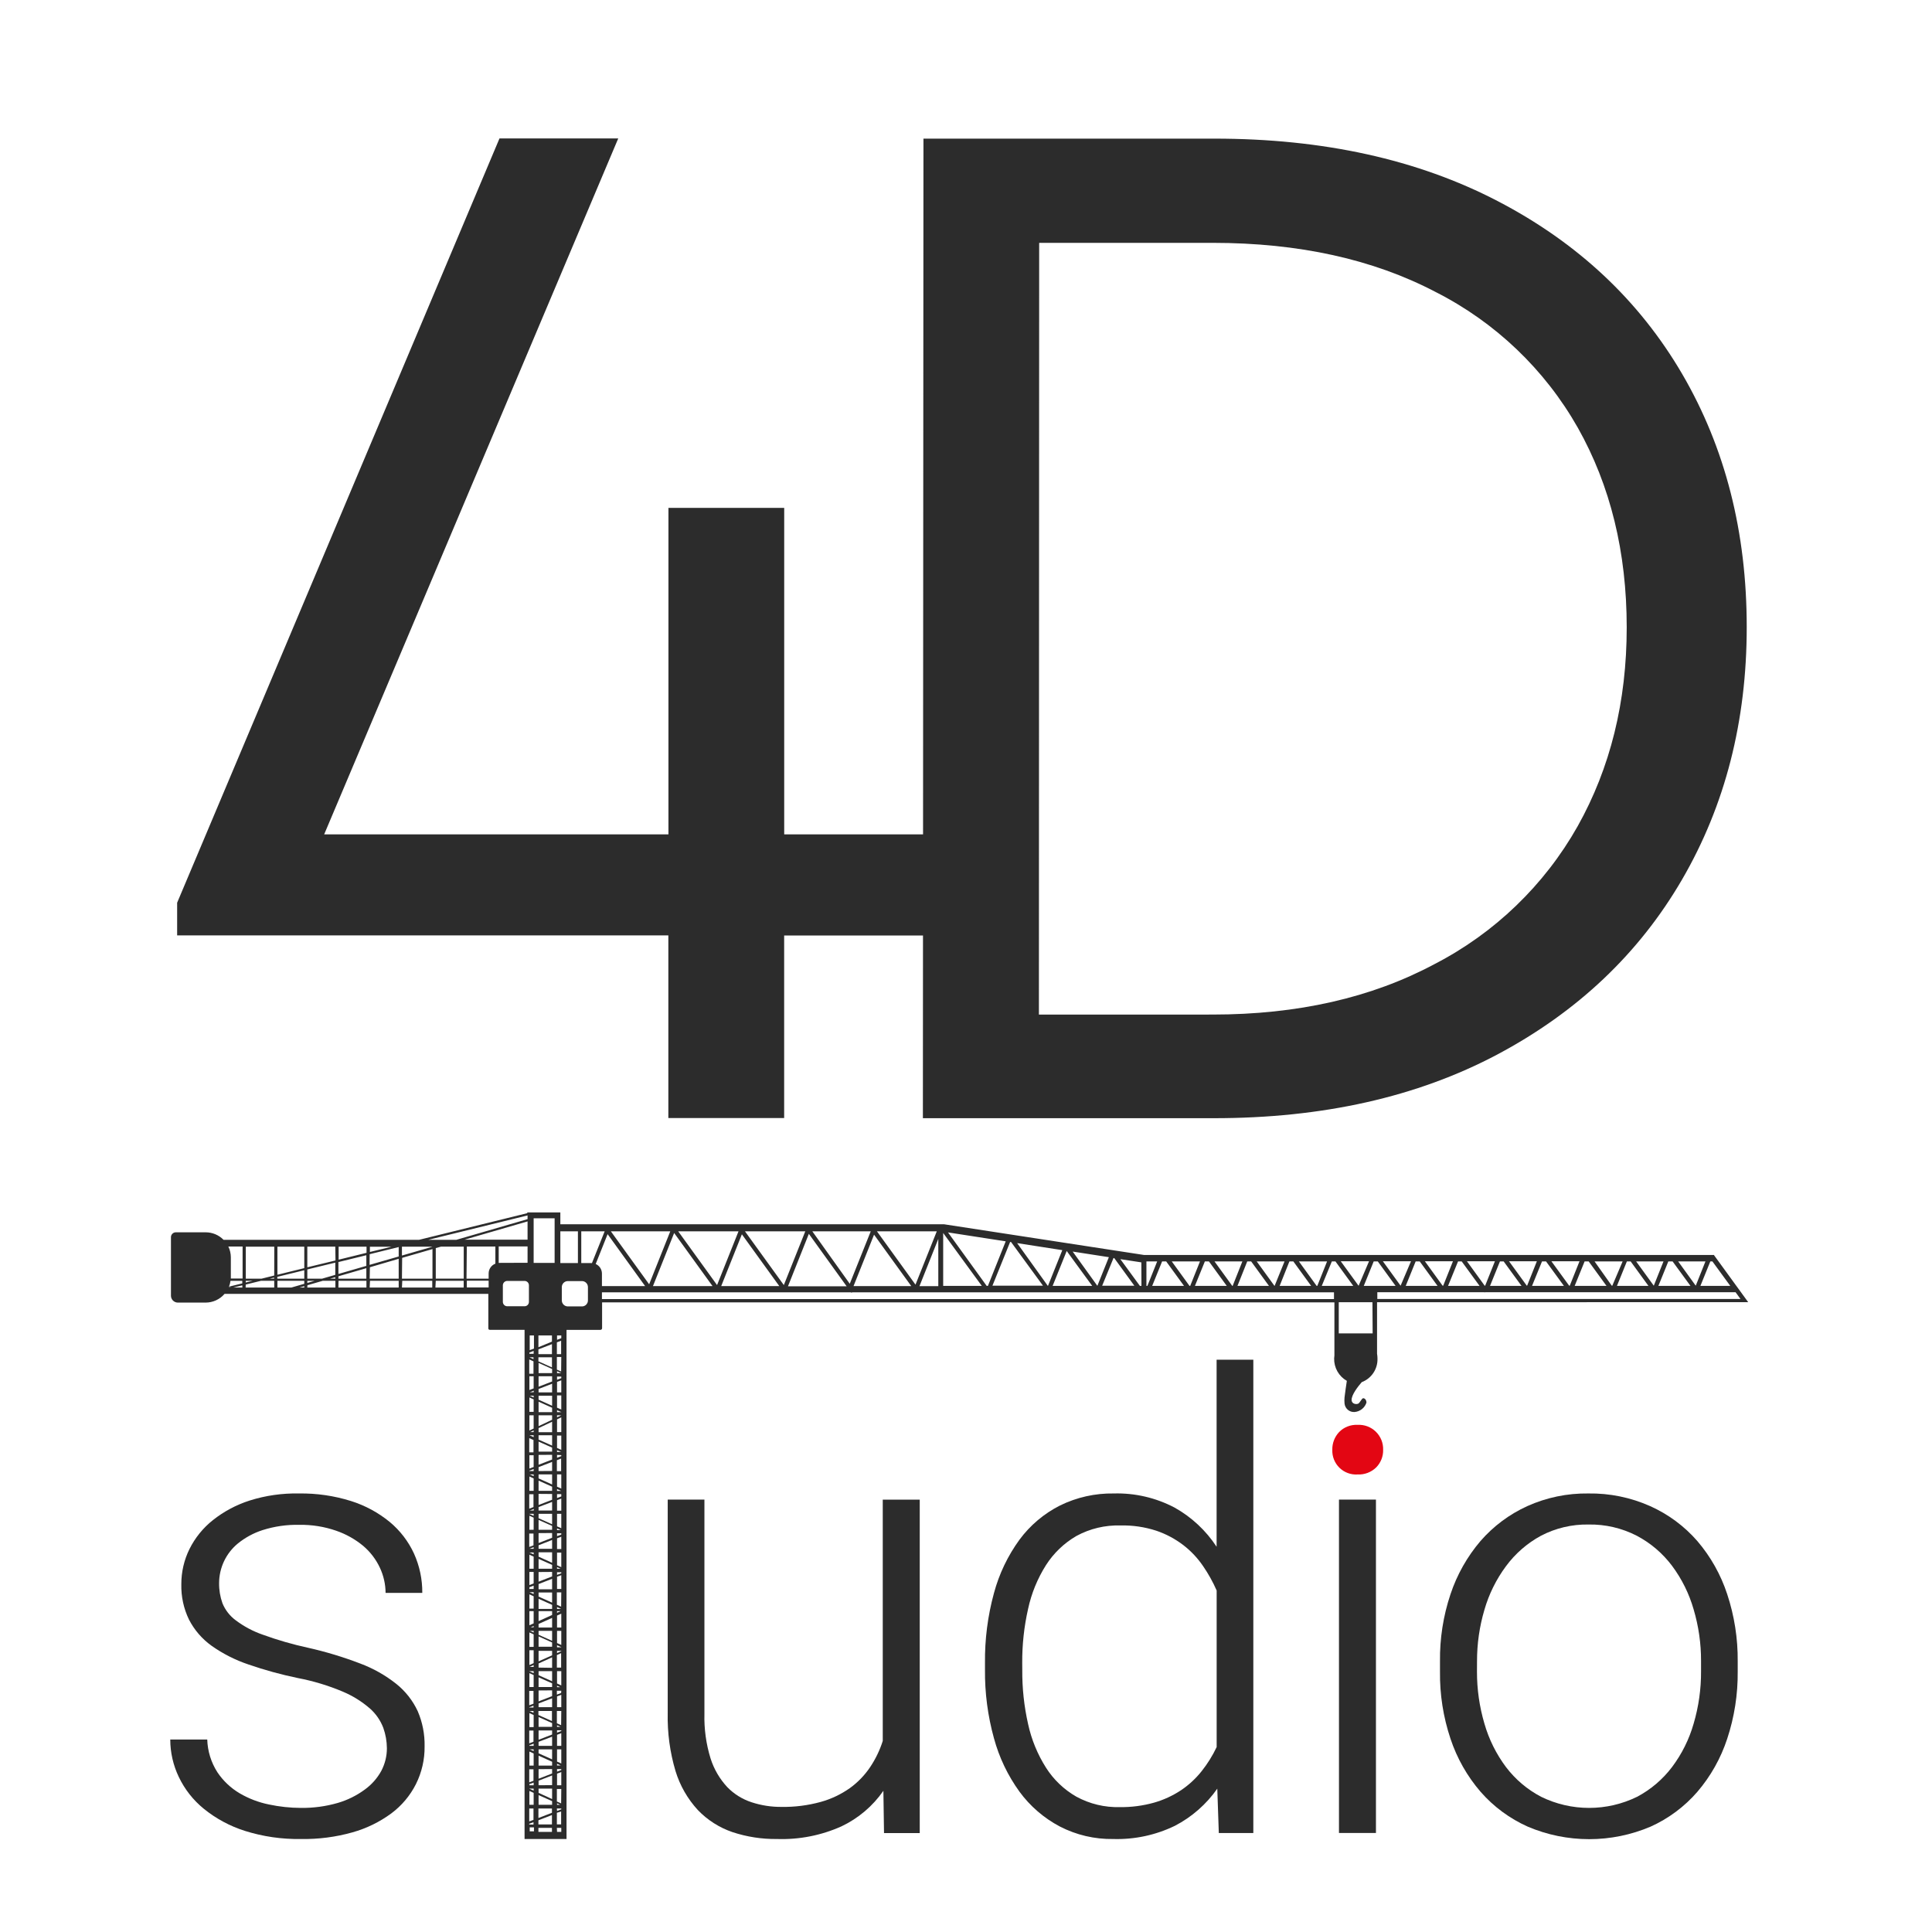 <?xml version="1.0" encoding="UTF-8"?> <svg xmlns="http://www.w3.org/2000/svg" width="196" height="196" viewBox="0 0 196 196" fill="none"> <path d="M39.25 177.36C39.246 176.657 39.123 175.959 38.888 175.296C38.605 174.546 38.145 173.876 37.547 173.343C36.727 172.628 35.798 172.048 34.796 171.624C33.322 171.001 31.786 170.535 30.214 170.236C28.514 169.885 26.838 169.425 25.197 168.857C23.87 168.411 22.616 167.775 21.472 166.968C20.505 166.277 19.717 165.365 19.173 164.308C18.631 163.19 18.365 161.958 18.396 160.716C18.391 159.48 18.674 158.259 19.221 157.151C19.789 156.01 20.601 155.007 21.6 154.214C22.712 153.334 23.974 152.661 25.324 152.229C26.945 151.718 28.638 151.476 30.337 151.511C32.122 151.485 33.901 151.743 35.605 152.277C37.041 152.728 38.378 153.45 39.542 154.405C40.587 155.274 41.425 156.365 41.995 157.598C42.564 158.855 42.853 160.22 42.841 161.599H39.117C39.112 160.714 38.914 159.841 38.537 159.04C38.139 158.191 37.564 157.438 36.85 156.832C36.034 156.155 35.102 155.632 34.099 155.289C32.901 154.874 31.641 154.673 30.374 154.693C29.112 154.664 27.853 154.844 26.649 155.225C25.727 155.52 24.868 155.986 24.116 156.598C23.528 157.086 23.054 157.697 22.727 158.388C22.401 159.08 22.23 159.834 22.227 160.599C22.218 161.297 22.333 161.991 22.568 162.648C22.847 163.331 23.307 163.925 23.898 164.366C24.733 164.997 25.661 165.492 26.649 165.835C28.153 166.382 29.693 166.827 31.257 167.165C33.055 167.569 34.821 168.103 36.541 168.762C37.866 169.256 39.105 169.957 40.213 170.837C41.134 171.576 41.873 172.518 42.373 173.588C42.861 174.717 43.101 175.939 43.075 177.169C43.091 178.496 42.79 179.807 42.197 180.995C41.606 182.167 40.75 183.185 39.697 183.969C38.511 184.842 37.177 185.493 35.759 185.89C34.058 186.37 32.296 186.597 30.528 186.566C28.6 186.598 26.68 186.32 24.84 185.741C23.325 185.261 21.914 184.501 20.679 183.501C19.601 182.625 18.732 181.52 18.136 180.266C17.569 179.081 17.274 177.785 17.273 176.472H21.025C21.061 177.654 21.417 178.803 22.057 179.798C22.639 180.666 23.408 181.394 24.308 181.926C25.233 182.469 26.242 182.854 27.293 183.065C28.357 183.291 29.441 183.407 30.528 183.411C31.788 183.426 33.043 183.258 34.253 182.91C35.236 182.625 36.162 182.169 36.988 181.564C37.691 181.062 38.272 180.407 38.686 179.649C39.057 178.943 39.251 178.158 39.25 177.36Z" fill="#2C2C2C"></path> <path d="M89.619 181.676C88.54 183.23 87.072 184.474 85.362 185.284C83.312 186.203 81.079 186.641 78.833 186.566C77.293 186.586 75.761 186.348 74.3 185.864C72.971 185.409 71.77 184.643 70.798 183.629C69.756 182.497 68.981 181.146 68.532 179.675C67.963 177.768 67.696 175.785 67.739 173.795V152.133H71.463V173.859C71.423 175.394 71.633 176.926 72.086 178.393C72.429 179.474 73.007 180.466 73.778 181.298C74.466 182.007 75.318 182.537 76.258 182.841C77.232 183.159 78.251 183.317 79.275 183.309C80.615 183.331 81.951 183.162 83.244 182.809C84.308 182.516 85.312 182.04 86.214 181.405C87.021 180.823 87.718 180.102 88.273 179.276C88.824 178.455 89.256 177.559 89.555 176.616V152.138H93.307V185.965H89.683L89.619 181.676Z" fill="#2C2C2C"></path> <path d="M99.926 168.735C99.897 166.333 100.203 163.938 100.836 161.621C101.36 159.67 102.239 157.832 103.427 156.199C104.509 154.737 105.917 153.549 107.541 152.729C109.237 151.897 111.106 151.48 112.995 151.511C115.141 151.451 117.267 151.946 119.167 152.947C120.885 153.909 122.345 155.271 123.424 156.917V137.942H127.149V185.959H123.647L123.493 181.458C122.385 183.042 120.91 184.335 119.194 185.225C117.245 186.171 115.096 186.631 112.931 186.566C111.052 186.596 109.195 186.161 107.525 185.3C105.909 184.448 104.507 183.24 103.427 181.766C102.242 180.131 101.364 178.294 100.836 176.344C100.207 174.075 99.901 171.728 99.926 169.374V168.735ZM103.709 169.39C103.693 171.246 103.891 173.097 104.3 174.908C104.641 176.476 105.256 177.973 106.115 179.329C106.886 180.544 107.942 181.552 109.19 182.267C110.546 183.007 112.073 183.374 113.617 183.331C114.784 183.346 115.947 183.193 117.071 182.879C118.048 182.601 118.976 182.174 119.822 181.612C120.614 181.078 121.32 180.425 121.913 179.675C122.509 178.923 123.018 178.106 123.429 177.238V161.355C123.05 160.49 122.591 159.664 122.056 158.886C121.506 158.075 120.831 157.356 120.056 156.757C119.225 156.121 118.296 155.625 117.305 155.289C116.134 154.908 114.907 154.728 113.676 154.757C112.118 154.71 110.576 155.077 109.206 155.821C107.954 156.546 106.894 157.56 106.115 158.779C105.254 160.14 104.639 161.643 104.3 163.217C103.891 165.022 103.691 166.868 103.704 168.719L103.709 169.39Z" fill="#2C2C2C"></path> <path d="M135.162 147.083C135.146 146.417 135.393 145.771 135.849 145.285C136.091 145.036 136.383 144.842 136.706 144.716C137.029 144.589 137.375 144.533 137.722 144.551C138.062 144.531 138.403 144.583 138.723 144.702C139.042 144.822 139.334 145.007 139.578 145.245C139.822 145.483 140.014 145.77 140.142 146.086C140.269 146.403 140.329 146.742 140.318 147.083C140.327 147.412 140.269 147.74 140.148 148.046C140.027 148.352 139.846 148.631 139.616 148.866C139.367 149.11 139.07 149.299 138.744 149.423C138.418 149.546 138.07 149.601 137.722 149.584C137.385 149.605 137.048 149.556 136.732 149.438C136.415 149.321 136.127 149.138 135.886 148.903C135.645 148.667 135.456 148.383 135.331 148.07C135.207 147.756 135.149 147.42 135.162 147.083V147.083Z" fill="#E30613"></path> <path d="M139.589 152.133H135.838V185.954H139.589V152.133Z" fill="#2C2C2C"></path> <path d="M146.086 168.544C146.057 166.23 146.417 163.927 147.151 161.733C147.809 159.755 148.842 157.923 150.194 156.337C151.506 154.829 153.126 153.62 154.946 152.793C156.891 151.919 159.003 151.482 161.135 151.511C163.292 151.478 165.431 151.915 167.403 152.793C169.238 153.613 170.872 154.822 172.192 156.337C173.546 157.92 174.577 159.753 175.225 161.733C175.951 163.929 176.311 166.231 176.289 168.544V169.576C176.311 171.891 175.952 174.194 175.225 176.392C174.577 178.371 173.546 180.202 172.192 181.783C170.884 183.292 169.262 184.498 167.44 185.316C165.473 186.152 163.357 186.582 161.22 186.582C159.082 186.582 156.967 186.152 154.999 185.316C153.166 184.498 151.532 183.293 150.21 181.783C148.847 180.204 147.808 178.372 147.151 176.392C146.416 174.196 146.056 171.892 146.086 169.576V168.544ZM149.838 169.576C149.832 171.365 150.087 173.145 150.593 174.86C151.049 176.449 151.79 177.942 152.78 179.266C153.732 180.522 154.949 181.552 156.346 182.283C157.861 183.025 159.527 183.411 161.214 183.411C162.902 183.411 164.567 183.025 166.083 182.283C167.47 181.548 168.68 180.518 169.627 179.266C170.621 177.944 171.364 176.45 171.819 174.86C172.328 173.132 172.581 171.34 172.57 169.539V168.507C172.575 166.736 172.322 164.974 171.819 163.276C171.362 161.68 170.619 160.18 169.627 158.849C168.674 157.581 167.453 156.54 166.051 155.8C164.538 155.023 162.857 154.631 161.156 154.661C159.477 154.631 157.818 155.023 156.33 155.8C154.932 156.558 153.718 157.616 152.775 158.897C151.79 160.227 151.051 161.722 150.593 163.313C150.09 165.011 149.838 166.773 149.843 168.544L149.838 169.576Z" fill="#2C2C2C"></path> <path d="M176.821 132.104H177.353L173.894 127.347V127.315H116.054L95.786 124.203H56.846V123H53.494V123.074L42.517 125.778H22.68C22.443 125.537 22.16 125.346 21.849 125.215C21.537 125.084 21.203 125.017 20.865 125.017H17.837C17.706 125.017 17.58 125.069 17.488 125.162C17.395 125.254 17.343 125.38 17.343 125.512V131.445C17.343 131.63 17.416 131.808 17.546 131.939C17.677 132.071 17.854 132.146 18.04 132.147H20.865C21.229 132.146 21.589 132.067 21.919 131.914C22.25 131.762 22.544 131.54 22.781 131.264H49.541V134.776C49.542 134.811 49.557 134.845 49.583 134.87C49.609 134.895 49.643 134.909 49.679 134.909H53.217V186.566H57.474V186.528V134.914H60.912C60.934 134.914 60.957 134.909 60.978 134.9C60.999 134.892 61.018 134.879 61.034 134.862C61.05 134.846 61.062 134.826 61.071 134.805C61.079 134.784 61.083 134.761 61.082 134.738V132.126H135.375V135.286V137.516C135.361 137.613 135.352 137.711 135.348 137.809C135.337 138.269 135.45 138.724 135.677 139.126C135.904 139.527 136.235 139.859 136.636 140.086C136.583 140.448 136.439 141.4 136.402 141.767C136.383 141.971 136.383 142.176 136.402 142.379C136.425 142.629 136.545 142.859 136.736 143.022C136.927 143.184 137.174 143.265 137.424 143.247C137.695 143.224 137.954 143.121 138.168 142.952C138.382 142.782 138.541 142.554 138.626 142.294C138.626 141.975 138.392 141.81 138.264 141.858C138.137 141.906 137.961 142.294 137.807 142.39C137.652 142.486 137.147 142.47 137.12 142.05C137.088 141.517 137.775 140.65 138.147 140.219C138.631 140.036 139.045 139.706 139.331 139.276C139.617 138.845 139.762 138.336 139.744 137.819C139.743 137.657 139.729 137.495 139.701 137.335V135.27V132.11L176.821 132.104ZM59.996 128.135H58.969V124.916H61.343L60.05 128.146L59.996 128.135ZM116.304 130.45V127.97H117.395L116.405 130.45H116.304ZM115.799 130.45H115.639L113.66 127.741L115.788 128.066L115.799 130.45ZM111.329 130.45L108.823 126.97L112.494 127.539L111.334 130.428L111.329 130.45ZM106.301 130.45L103.188 126.113L107.769 126.826L106.317 130.45H106.301ZM100.096 130.45L96.174 125.027L102.028 125.932L100.224 130.45H100.096ZM68.393 125.086L72.283 130.471H66.243L68.393 125.086ZM65.855 130.29L61.971 124.916H67.999L65.855 130.29ZM68.803 124.916H74.922L72.746 130.37L68.803 124.916ZM75.263 125.219L79.057 130.471H73.166L75.263 125.219ZM75.577 124.916H81.696L79.519 130.37L75.577 124.916ZM82.058 125.171L85.889 130.492H79.94L82.058 125.171ZM82.409 124.916H88.337L86.208 130.237L82.409 124.916ZM86.591 130.471L88.672 125.256L92.445 130.471H86.591ZM88.965 124.916H95.036L92.876 130.327L88.965 124.916ZM95.19 125.687V130.476H93.28L95.19 125.687ZM95.685 125.086L99.601 130.45H95.685V125.086ZM102.475 126.001H102.571L105.811 130.434H100.682L102.475 126.001ZM108.216 126.911L110.802 130.45H106.79L108.216 126.911ZM112.963 127.629H113.037L115.08 130.439H111.813L112.963 127.629ZM117.895 127.97H118.31L120.114 130.45H116.89L117.895 127.97ZM120.673 130.45L118.874 127.97H121.737L120.747 130.45H120.673ZM122.232 127.97H122.647L124.451 130.45H121.226L122.232 127.97ZM125.01 130.45L123.211 127.97H126.037L125.052 130.45H125.01ZM126.531 127.97H126.93L128.734 130.45H125.542L126.531 127.97ZM129.293 130.45L127.494 127.97H130.315L129.309 130.45H129.293ZM130.81 127.97H131.209L133.012 130.45H129.82L130.81 127.97ZM133.571 130.45L131.773 127.97H134.63L133.64 130.45H133.571ZM135.114 127.97H135.481L137.285 130.45H134.093L135.114 127.97ZM139.776 127.97L141.579 130.45H138.355L139.361 127.97H139.776ZM144.032 127.97L145.836 130.45H142.612L143.617 127.97H144.032ZM148.289 127.97L150.098 130.45H146.906L147.917 127.97H148.289ZM152.546 127.97L154.355 130.45H151.163L152.168 127.97H152.546ZM156.846 127.97L158.655 130.45H155.425L156.436 127.97H156.846ZM161.172 127.97L162.976 130.45H159.751L160.757 127.97H161.172ZM165.429 127.97L167.232 130.45H164.04L165.045 127.97H165.429ZM169.685 127.97L171.495 130.45H168.243L169.249 127.97H169.685ZM173.724 127.97L175.533 130.45H172.506L173.511 127.97H173.724ZM172.032 130.434L170.249 127.97H173.016L172.032 130.434ZM167.775 130.434L165.987 127.97H168.76L167.775 130.434ZM163.566 130.434H163.513L161.768 127.97H164.614L163.566 130.434ZM159.251 130.434H159.192L157.388 127.954H160.24L159.251 130.434ZM154.925 130.434H154.893L153.089 127.954H155.914L154.925 130.434ZM150.668 130.434H150.62L148.821 127.954H151.658L150.668 130.434ZM146.411 130.434H146.352L144.554 127.954H147.401L146.411 130.434ZM142.09 130.434L140.292 127.954H143.144L142.09 130.434ZM137.833 130.434H137.823L136.019 127.954H138.887L137.833 130.434ZM139.728 131.78V131.093H150.593V131.12L150.668 131.093H154.845H154.882H167.78H167.844H176.071L176.571 131.78H139.728ZM58.629 124.916V128.135H56.846V124.916H58.629ZM53.707 137.213L54.138 137.048V137.34H53.707V137.213ZM56.942 147.621V147.722L56.511 147.887V147.599L56.942 147.621ZM56.511 147.301V147.121L56.921 147.301H56.511ZM56.942 147.089L56.511 146.892V145.636H56.942V147.089ZM56.942 139.815L56.511 139.98V139.65H56.942V139.815ZM56.942 140.033V141.257H56.511V140.192L56.942 140.033ZM56.011 141.257H54.638V140.911L56.011 140.379V141.257ZM53.707 143.582H54.138V144.923L53.707 145.125V143.582ZM54.638 143.582H56.011V144.034L54.638 144.683V143.582ZM56.511 143.582H56.942L56.511 143.784V143.582ZM56.942 143.263H56.511V143.061L56.942 143.252V143.263ZM56.011 143.263H54.638V142.198L56.011 142.816V143.263ZM54.638 141.996V141.597H56.011V142.614L54.638 141.996ZM54.138 141.773L53.744 141.597H54.138V141.773ZM54.138 141.241H53.749L54.154 141.086L54.138 141.241ZM53.707 141.773L54.138 141.964V143.231H53.707V141.773ZM54.138 145.114V145.285H53.781L54.138 145.114ZM54.638 144.88L56.011 144.231V145.295H54.638V144.88ZM56.511 143.992L56.942 143.789V145.285H56.511V143.992ZM56.511 142.805V141.565H56.942V142.997L56.511 142.805ZM56.511 139.299V139.107L56.937 139.299H56.511ZM56.011 139.299H54.638V138.266L56.011 138.883V139.299ZM56.011 139.618V140.15L54.638 140.682V139.618H56.011ZM54.138 140.852L53.707 141.017V139.618H54.138V140.852ZM53.707 145.604H54.138V145.796L53.707 145.604ZM54.638 145.604H56.011V146.658L54.638 146.046V145.604ZM56.011 146.86V147.269H54.638V146.248L56.011 146.86ZM56.011 147.589V148.068L54.638 148.6V147.599L56.011 147.589ZM56.942 161.2H56.511V159.96L56.942 159.801V161.2ZM56.942 170.986L56.511 170.789V169.538H56.942V170.986ZM56.836 171.161H56.511V171.018L56.836 171.161ZM56.011 170.565L54.638 169.948V169.538H56.011V170.565ZM56.011 159.146H54.638V158.146L56.011 158.758V159.146ZM56.511 158.987L56.878 159.146H56.511V158.987ZM56.011 159.471V159.928L54.638 160.46V159.481L56.011 159.471ZM54.638 157.922V157.481H56.011V158.545L54.638 157.922ZM54.138 157.694L53.707 157.502H54.138V157.694ZM53.707 157.725L54.138 157.917V159.146H53.707V157.725ZM53.707 159.471H54.138V160.641L53.707 160.806V159.471ZM53.707 161.2V161.025L54.138 160.86V161.2H53.707ZM54.138 161.525V161.716L53.712 161.525H54.138ZM53.707 161.748L54.138 161.94V163.19H53.707V161.748ZM56.942 166.878L56.511 166.686V165.452H56.942V166.878ZM56.942 167.117H56.511V166.91L56.942 167.101V167.117ZM56.942 165.111H56.511V163.898L56.942 163.706V165.111ZM56.011 165.111H54.638V164.749L56.011 164.132V165.111ZM54.638 165.452H56.011V166.463L54.638 165.845V165.452ZM54.138 165.622L53.76 165.452H54.138V165.622ZM54.138 165.09H53.835L54.138 164.951V165.09ZM53.707 168.916V167.415H54.138V168.724L53.707 168.916ZM54.138 168.916V169.107H53.718L54.138 168.916ZM53.707 167.075V165.611L54.138 165.803V167.075H53.707ZM54.638 166.01L56.011 166.628V167.059H54.638V166.01ZM56.511 163.616V163.446H56.889L56.511 163.616ZM56.011 163.839L54.638 164.462V163.446H56.011V163.839ZM54.138 164.691L53.707 164.882V163.446H54.138V164.691ZM53.707 169.538H54.138V169.746L53.707 169.554V169.538ZM54.638 169.176V168.756L56.011 168.133V169.198L54.638 169.176ZM54.638 168.543V167.479H56.011V167.931L54.638 168.543ZM56.511 167.479H56.942V167.511L56.511 167.702V167.479ZM56.511 163.222V163.036L56.921 163.222H56.511ZM56.011 163.222H54.638V162.195L56.011 162.812V163.222ZM54.638 161.972V161.557H56.011V162.589L54.638 161.972ZM54.638 161.232V160.7L56.011 160.168V161.232H54.638ZM56.511 159.769V159.503H56.942V159.609L56.511 159.769ZM56.511 158.795V157.513H56.942V158.987L56.511 158.795ZM53.707 153.575H54.138V153.783L53.707 153.591V153.575ZM54.638 153.575H56.011V154.639L54.638 154.022V153.575ZM56.511 153.575H56.942V155.038L56.511 154.847V153.575ZM56.942 151.58V151.814L56.511 151.973V151.58H56.942ZM56.511 151.26V151.063L56.942 151.255H56.511V151.26ZM56.942 152.032V153.256H56.511V152.191L56.942 152.032ZM56.889 155.225H56.511V155.054L56.889 155.225ZM56.942 155.549V155.682L56.511 155.842V155.549H56.942ZM56.942 155.9V157.151H56.511V156.06L56.942 155.9ZM56.942 151.016L56.511 150.824V149.579H56.942V151.016ZM56.011 150.6L54.638 149.983V149.579H56.011V150.6ZM53.707 149.196L54.138 149.031V149.238H53.707V149.196ZM54.138 149.579V149.76L53.739 149.579H54.138ZM54.638 149.238V148.839L56.011 148.307V149.228L54.638 149.238ZM54.138 148.823L53.707 148.983V147.631H54.138V148.823ZM53.707 149.792L54.138 149.983V151.244H53.707V149.792ZM54.638 150.207L56.011 150.824V151.244H54.638V150.207ZM56.011 151.564V152.149L54.638 152.681V151.553L56.011 151.564ZM56.011 152.367V153.24H54.638V152.889L56.011 152.367ZM54.138 153.24H53.749L54.164 153.08L54.138 153.24ZM53.707 153.772L54.138 153.963V155.198H53.707V153.772ZM54.638 154.192L56.011 154.804V155.198H54.638V154.192ZM56.011 155.523V156.007L54.638 156.539V155.533L56.011 155.523ZM56.011 156.225V157.124H54.638V156.768L56.011 156.225ZM54.138 157.124H53.707L54.138 156.959V157.124ZM53.707 169.74L54.138 169.932V171.145H53.707V169.74ZM54.638 170.161L56.011 170.773V171.145H54.638V170.161ZM56.011 171.486V172.071L54.638 172.603V171.496L56.011 171.486ZM56.011 172.289V173.189H54.638V172.811L56.011 172.289ZM56.942 173.189H56.511V172.098L56.942 171.933V173.189ZM56.942 181.112H56.511V179.936L56.942 179.771V181.112ZM56.011 183.096H54.638V182.112L56.011 182.724V183.096ZM56.511 182.947L56.841 183.096H56.511V182.947ZM53.707 181.452H54.138V181.66L53.707 181.468V181.452ZM53.707 181.112V181L54.138 180.84V181.112H53.707ZM53.707 181.692L54.138 181.883V183.096H53.707V181.692ZM54.638 181.883V181.452H56.011V182.516L54.638 181.883ZM54.638 181.112V180.649L56.011 180.117V181.101L54.638 181.112ZM56.942 178.903L56.511 178.712V177.472H56.942V178.903ZM56.889 179.106H56.511V178.935L56.889 179.106ZM54.638 177.472H56.011V178.488L54.638 177.871V177.472ZM54.138 177.648L53.744 177.472H54.138V177.648ZM56.942 177.115H56.511V175.993L56.942 175.828V177.115ZM56.942 175.61L56.511 175.775V175.54H56.942V175.61ZM56.011 175.966L54.638 176.498V175.551H56.011V175.966ZM56.011 176.184V177.115H54.638V176.706L56.011 176.184ZM54.138 177.115H53.707V177.057L54.138 176.897V177.115ZM53.707 177.695L54.138 177.887V179.116H53.707V177.695ZM54.638 178.111L56.011 178.728V179.116H54.638V178.111ZM56.011 179.473V179.92L54.638 180.452V179.478L56.011 179.473ZM56.511 179.733V179.473H56.942V179.569L56.511 179.733ZM56.511 175.189V175.03L56.873 175.189H56.511ZM56.011 175.189H54.638V174.189L56.011 174.806V175.189ZM53.707 173.795L54.138 173.987V175.211H53.707V173.795ZM53.707 173.577H54.122V173.763L53.707 173.577ZM54.622 173.987V173.577H55.995V174.604L54.622 173.987ZM54.122 173.226H53.691V173.199L54.122 173.04V173.226ZM53.691 175.562H54.122V176.7L53.691 176.86V175.562ZM53.691 179.494H54.122V180.659L53.691 180.819V179.494ZM53.691 183.474H54.122V184.624L53.691 184.783V183.474ZM54.622 183.474H55.995V183.905L54.622 184.437V183.474ZM56.495 183.474H56.942V183.554L56.511 183.719L56.495 183.474ZM56.926 183.772V185.081H56.495V183.905L56.926 183.772ZM56.926 182.953L56.495 182.761V181.489H56.942L56.926 182.953ZM56.926 175.019L56.495 174.827V173.577H56.942L56.926 175.019ZM56.926 171.752L56.495 171.917V171.523H56.942L56.926 171.752ZM56.926 169.176H56.495V167.905L56.926 167.708V169.176ZM56.926 162.993L56.495 162.802V161.546H56.942L56.926 162.993ZM56.926 149.249H56.495V148.137L56.926 147.972V149.249ZM56.926 139.139L56.495 138.947V137.665H56.942L56.926 139.139ZM55.995 138.724L54.622 138.107V137.697H55.995V138.724ZM54.122 137.883L53.712 137.697H54.122V137.883ZM53.691 137.915L54.122 138.107V139.362H53.691V137.915ZM53.691 145.897L54.122 146.088V147.339H53.691V145.897ZM53.691 151.59H54.122V152.889L53.691 153.054V151.59ZM53.691 155.576H54.122V156.773L53.691 156.938V155.576ZM53.691 171.539H54.122V172.837L53.691 172.997V171.539ZM53.691 185.017L54.122 184.858V185.097H53.691V185.017ZM54.622 184.666L55.995 184.134V185.086H54.622V184.666ZM55.995 185.438V185.842H54.622V185.438H55.995ZM56.495 185.438H56.942V185.842H56.511L56.495 185.438ZM56.926 137.378H56.495V136.18L56.926 136.015V137.378ZM55.995 137.378H54.622V136.893L55.995 136.361V137.378ZM54.622 136.675V135.483H55.995V136.106L54.622 136.675ZM23.382 129.939H24.579V130.199L23.233 130.529C23.308 130.34 23.358 130.141 23.382 129.939ZM43.852 126.485L40.777 127.374V126.475H43.852V126.485ZM31.177 129.721V128.784L34.014 128.092V129.332L32.673 129.721H31.177ZM31.922 129.939L31.177 130.152V129.939H31.922ZM28.134 129.534L30.869 128.864V129.721H28.134V129.534ZM27.809 129.721H27.367L27.809 129.614V129.721ZM37.164 128.422L34.333 129.242V128.034L37.164 127.342V128.422ZM37.504 127.236L40.447 126.512V127.47L37.494 128.321L37.504 127.236ZM34.014 129.572V129.721H33.481L34.014 129.572ZM34.333 129.476L37.164 128.656V129.721H34.333V129.476ZM37.526 128.561L40.447 127.704V129.721H37.504L37.526 128.561ZM40.798 127.608L43.874 126.719V129.721H40.777L40.798 127.608ZM37.526 127.012V126.48H39.718L37.526 127.012ZM37.185 127.097L34.354 127.794V126.475H37.185V127.097ZM34.035 127.874L31.177 128.566V126.469H34.014L34.035 127.874ZM30.869 128.651L28.144 129.321V126.475H30.869V128.651ZM27.82 129.401L26.532 129.721H24.936V126.475H27.825L27.82 129.401ZM25.649 129.933L24.93 130.109V129.933H25.649ZM24.93 130.316L26.489 129.933H27.82V130.62H24.92L24.93 130.316ZM24.59 130.62H23.669L24.579 130.396L24.59 130.62ZM28.144 130.62V129.933H30.869V130.242L29.56 130.62H28.144ZM30.869 130.481V130.62H30.379L30.869 130.481ZM31.188 130.386L32.752 129.933H34.024V130.62H31.177L31.188 130.386ZM34.343 129.933H37.174V130.62H34.333L34.343 129.933ZM37.536 129.933H40.447V130.62H37.504L37.536 129.933ZM40.809 129.933H43.852V130.62H40.777L40.809 129.933ZM44.209 129.933H47.04V130.62H44.172L44.209 129.933ZM44.209 129.715V126.618L44.741 126.469H47.045V129.715H44.209ZM50.647 128.119H50.594V126.448H53.521V128.108L50.647 128.119ZM53.521 125.762H47.135L53.521 123.91V125.762ZM47.359 126.459H50.254V128.199C50.053 128.276 49.882 128.412 49.76 128.588C49.638 128.765 49.573 128.974 49.572 129.188V129.721H47.327L47.359 126.459ZM56.266 128.119H54.138V123.596H56.266V128.119ZM53.521 123.303V123.681L46.3 125.778H43.453L53.521 123.303ZM24.611 126.459V129.705H23.419C23.422 129.662 23.422 129.619 23.419 129.577V127.555C23.418 127.175 23.331 126.8 23.164 126.459H24.611ZM23.244 130.577L23.43 130.609H23.228L23.244 130.577ZM47.359 130.609V129.923H49.572V130.609H47.359ZM51.461 132.519C51.344 132.519 51.231 132.473 51.147 132.39C51.064 132.308 51.016 132.195 51.014 132.078V130.391C51.016 130.273 51.064 130.161 51.147 130.078C51.231 129.996 51.344 129.949 51.461 129.949H53.217C53.334 129.949 53.447 129.996 53.53 130.079C53.612 130.162 53.659 130.274 53.659 130.391V132.078C53.659 132.195 53.612 132.307 53.53 132.39C53.447 132.473 53.334 132.519 53.217 132.519H51.461ZM54.17 135.478V136.814L53.739 136.973V135.483L54.17 135.478ZM53.739 185.384H54.17V185.789H53.739V185.384ZM56.942 135.76L56.511 135.925V135.483H56.942V135.76ZM59.645 131.923C59.646 132.004 59.631 132.083 59.601 132.157C59.571 132.231 59.526 132.299 59.469 132.356C59.413 132.413 59.346 132.458 59.272 132.489C59.198 132.52 59.119 132.535 59.039 132.535H57.607C57.445 132.535 57.289 132.471 57.175 132.356C57.06 132.241 56.995 132.086 56.995 131.923V130.572C56.997 130.411 57.062 130.256 57.176 130.143C57.291 130.029 57.446 129.965 57.607 129.965H59.039C59.118 129.965 59.197 129.981 59.271 130.011C59.344 130.042 59.411 130.087 59.468 130.143C59.524 130.199 59.569 130.266 59.599 130.34C59.63 130.413 59.645 130.492 59.645 130.572V131.923ZM60.433 128.231L61.641 125.203L65.445 130.471H61.066V129.204C61.066 128.998 61.006 128.796 60.894 128.624C60.782 128.451 60.621 128.314 60.433 128.231ZM61.066 131.104H86.347L86.384 131.157L86.448 131.104H100.362H100.415H135.332V131.79H61.066V131.104ZM139.254 135.27H135.817V132.11H139.233L139.254 135.27Z" fill="#2C2C2C"></path> <path d="M94.004 94.907H79.552V113.424H67.803V94.896H17.971V91.581L50.674 14.042H62.721L32.886 84.648H67.813V51.524H79.557V84.648H94.009L94.004 94.907Z" fill="#2C2C2C"></path> <path d="M93.684 14.064H123.195C134.231 14.064 143.809 16.174 151.929 20.396C160.049 24.617 166.294 30.47 170.665 37.955C175.028 45.437 177.208 53.993 177.204 63.624C177.204 73.167 175.019 81.698 170.649 89.219C166.278 96.739 160.028 102.66 151.897 106.981C143.766 111.291 134.18 113.444 123.137 113.44H93.626L93.684 14.064ZM123.014 102.926C131.645 102.926 139.148 101.221 145.522 97.812C151.628 94.665 156.679 89.8 160.054 83.818C163.371 77.897 165.029 71.173 165.029 63.646C165.029 56.015 163.376 49.264 160.07 43.394C156.717 37.477 151.691 32.683 145.623 29.612C139.295 26.299 131.767 24.64 123.041 24.637H105.423L105.396 102.931L123.014 102.926Z" fill="#2C2C2C"></path> </svg> 